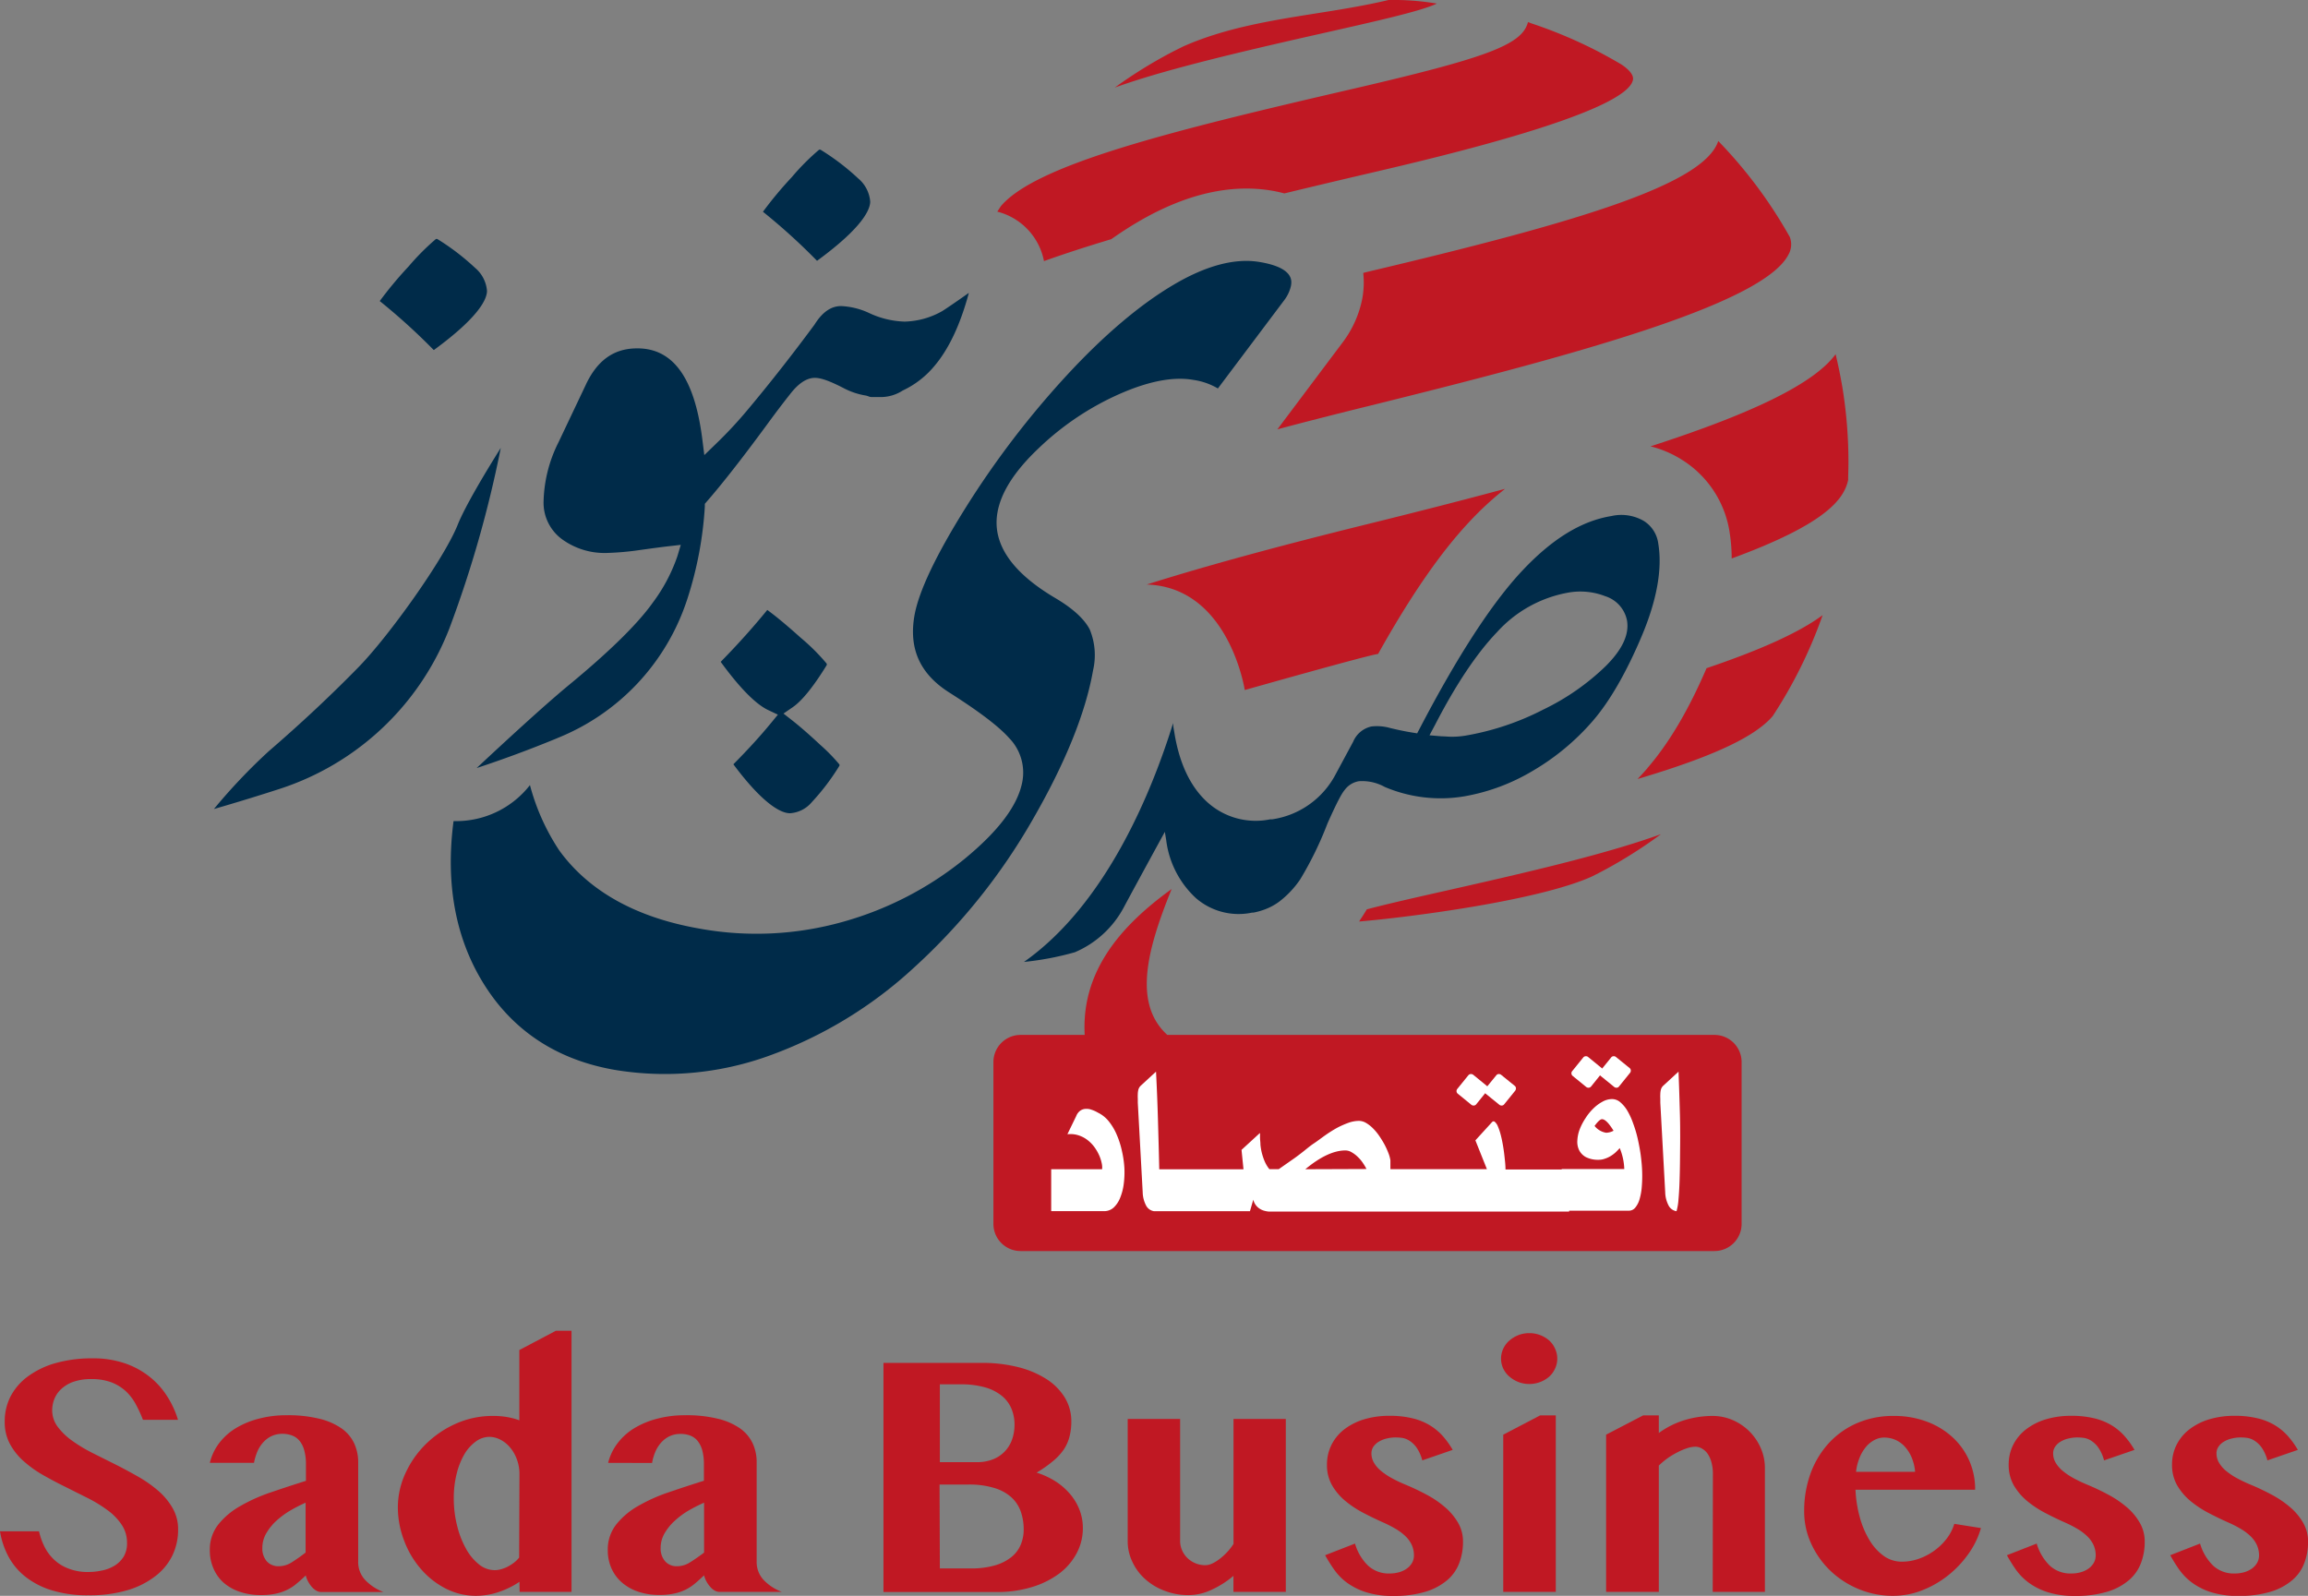 <svg xmlns="http://www.w3.org/2000/svg" viewBox="0 0 400.28 276.8"><rect x="0" y="0" width="400.28" height="276.8" fill="#808080" stroke="none"/><g id="bddf3e9e-5df1-4163-b1d3-44456ad1ba97" data-name="Layer 2"><g id="e78fbab2-fdbf-489b-8285-cbeae0f48bda" data-name="Layer 1"><path d="M15.32,276.71a20.92,20.92,0,0,1-6.25-.84,14,14,0,0,1-4.56-2.3,11.27,11.27,0,0,1-3-3.5A14,14,0,0,1,0,265.61H6.77a11.68,11.68,0,0,0,1,2.78,7.92,7.92,0,0,0,1.72,2.24A7.44,7.44,0,0,0,12,272.12a9,9,0,0,0,3.29.55,11.28,11.28,0,0,0,2.45-.27,6.67,6.67,0,0,0,2.18-.86A4.81,4.81,0,0,0,21.45,270a4.44,4.44,0,0,0,.58-2.36,5.56,5.56,0,0,0-.91-3.14,9.92,9.92,0,0,0-2.4-2.5,23.47,23.47,0,0,0-3.4-2.1l-3.89-1.95c-1.33-.65-2.63-1.34-3.9-2.06a19.72,19.72,0,0,1-3.4-2.42,10.81,10.81,0,0,1-2.4-3,7.91,7.91,0,0,1-.91-3.85,9.43,9.43,0,0,1,1-4.38,10.11,10.11,0,0,1,3-3.48,14.86,14.86,0,0,1,4.81-2.32,23.19,23.19,0,0,1,6.47-.83,16.8,16.8,0,0,1,5.42.82,14.18,14.18,0,0,1,4.29,2.27,13.63,13.63,0,0,1,3.12,3.4,16.34,16.34,0,0,1,1.94,4.17H24.79a21.28,21.28,0,0,0-1.24-2.69,8.78,8.78,0,0,0-1.72-2.26,7.82,7.82,0,0,0-2.49-1.54,9.63,9.63,0,0,0-3.49-.57,9.09,9.09,0,0,0-3.21.5A6,6,0,0,0,10.55,241a4.81,4.81,0,0,0-1.15,1.73,5.5,5.5,0,0,0-.35,1.86,4.79,4.79,0,0,0,.94,2.87,11.19,11.19,0,0,0,2.48,2.41,26.56,26.56,0,0,0,3.5,2.12l4,2c1.35.68,2.69,1.4,4,2.15a22.31,22.31,0,0,1,3.51,2.47,11.75,11.75,0,0,1,2.47,3,7.29,7.29,0,0,1,.94,3.69,10.28,10.28,0,0,1-1,4.52,10.07,10.07,0,0,1-3,3.61,14.61,14.61,0,0,1-4.87,2.42A23.26,23.26,0,0,1,15.32,276.71Z" style="fill:#c01823"/><path d="M36.39,253.74A9.22,9.22,0,0,1,38,250.33a10.44,10.44,0,0,1,2.91-2.61,14.66,14.66,0,0,1,4-1.65,18.69,18.69,0,0,1,4.85-.59,22.67,22.67,0,0,1,5.56.59,11.4,11.4,0,0,1,3.85,1.65,6.6,6.6,0,0,1,2.23,2.58,7.72,7.72,0,0,1,.72,3.38v17.17A4.54,4.54,0,0,0,63.28,274a8.48,8.48,0,0,0,3.22,2.14H55.72a1.73,1.73,0,0,1-.91-.26,3.41,3.41,0,0,1-.79-.69,5.25,5.25,0,0,1-.61-.92,4.23,4.23,0,0,1-.38-1c-.55.51-1.07,1-1.56,1.39a7.4,7.4,0,0,1-1.61,1.07,8.09,8.09,0,0,1-2,.69,11.55,11.55,0,0,1-2.61.25,11.14,11.14,0,0,1-3.73-.59,8.23,8.23,0,0,1-2.81-1.62A7,7,0,0,1,37,272a7.71,7.71,0,0,1-.61-3.09,7,7,0,0,1,1.43-4.43,13.07,13.07,0,0,1,3.8-3.22,29.25,29.25,0,0,1,5.34-2.4c2-.69,4-1.34,6.1-2V254a8.68,8.68,0,0,0-.3-2.45,4.28,4.28,0,0,0-.82-1.64,3,3,0,0,0-1.27-.91A4.63,4.63,0,0,0,49,248.7a4.45,4.45,0,0,0-1.93.41,4.59,4.59,0,0,0-1.46,1.12,5.61,5.61,0,0,0-1,1.61,9.26,9.26,0,0,0-.56,1.9ZM53,260.65A25.75,25.75,0,0,0,50.36,262a14.27,14.27,0,0,0-2.42,1.78,9.17,9.17,0,0,0-1.75,2.16,5,5,0,0,0-.69,2.54,3.38,3.38,0,0,0,.77,2.34,2.7,2.7,0,0,0,2.1.85,4.22,4.22,0,0,0,2.2-.66A30,30,0,0,0,53,269.3Z" style="fill:#c01823"/><path d="M90.09,274.37a14.58,14.58,0,0,1-3.63,1.78,12.37,12.37,0,0,1-3.87.65,11.49,11.49,0,0,1-5.29-1.26A14.18,14.18,0,0,1,73,272.15a16,16,0,0,1-2.9-4.89A16.14,16.14,0,0,1,69,261.48a14.15,14.15,0,0,1,1.29-5.88,17,17,0,0,1,3.53-5.08,17.52,17.52,0,0,1,5.25-3.58,15.63,15.63,0,0,1,6.43-1.34,13.81,13.81,0,0,1,2.47.2,11.87,11.87,0,0,1,2.1.56V234.17l6.33-3.34h2.72v45.29h-9Zm0-18.64a7.23,7.23,0,0,0-.46-2.63,6.78,6.78,0,0,0-1.2-2.07,5.4,5.4,0,0,0-1.68-1.33,4.22,4.22,0,0,0-1.88-.47,4,4,0,0,0-2.34.8,7.28,7.28,0,0,0-2,2.23,12.81,12.81,0,0,0-1.33,3.37,17.16,17.16,0,0,0-.5,4.23,19.32,19.32,0,0,0,.57,4.75,15.87,15.87,0,0,0,1.54,4,9,9,0,0,0,2.26,2.74,4.32,4.32,0,0,0,2.75,1,4,4,0,0,0,1.08-.16,5.91,5.91,0,0,0,1.16-.45,7.61,7.61,0,0,0,1.08-.69,4.74,4.74,0,0,0,.9-.89Z" style="fill:#c01823"/><path d="M105.47,253.74a9.22,9.22,0,0,1,1.64-3.41,10.44,10.44,0,0,1,2.91-2.61,14.8,14.8,0,0,1,4-1.65,18.69,18.69,0,0,1,4.85-.59,22.62,22.62,0,0,1,5.56.59,11.46,11.46,0,0,1,3.86,1.65,6.65,6.65,0,0,1,2.22,2.58,7.72,7.72,0,0,1,.72,3.38v17.17a4.54,4.54,0,0,0,1.14,3.13,8.44,8.44,0,0,0,3.23,2.14H124.8a1.67,1.67,0,0,1-.9-.26,3,3,0,0,1-.79-.69,5.29,5.29,0,0,1-.62-.92,4.23,4.23,0,0,1-.38-1c-.55.51-1.07,1-1.55,1.39a7.91,7.91,0,0,1-1.61,1.07,8.17,8.17,0,0,1-2,.69,11.51,11.51,0,0,1-2.6.25,11.16,11.16,0,0,1-3.74-.59,8.33,8.33,0,0,1-2.81-1.62,7.1,7.1,0,0,1-1.78-2.46,7.71,7.71,0,0,1-.61-3.09,7,7,0,0,1,1.44-4.43,13,13,0,0,1,3.79-3.22,29,29,0,0,1,5.35-2.4c2-.69,4-1.34,6.09-2V254a9.09,9.09,0,0,0-.29-2.45,4.58,4.58,0,0,0-.82-1.64,3.11,3.11,0,0,0-1.28-.91,4.61,4.61,0,0,0-1.65-.28,4.46,4.46,0,0,0-1.94.41,4.71,4.71,0,0,0-1.46,1.12,5.83,5.83,0,0,0-1,1.61,8.66,8.66,0,0,0-.55,1.9Zm16.64,6.91a25.75,25.75,0,0,0-2.67,1.35,13.8,13.8,0,0,0-2.41,1.78,9,9,0,0,0-1.76,2.16,5,5,0,0,0-.69,2.54,3.34,3.34,0,0,0,.78,2.34,2.66,2.66,0,0,0,2.09.85,4.19,4.19,0,0,0,2.2-.66,30,30,0,0,0,2.46-1.71Z" style="fill:#c01823"/><path d="M153.22,236.4h17.05a25.26,25.26,0,0,1,6.29.73,16.63,16.63,0,0,1,4.9,2.06,10.1,10.1,0,0,1,3.2,3.21,7.86,7.86,0,0,1,1.14,4.16,10.26,10.26,0,0,1-.31,2.61,7.26,7.26,0,0,1-1,2.26,9.9,9.9,0,0,1-1.86,2,21.21,21.21,0,0,1-2.85,2,14.13,14.13,0,0,1,3.22,1.48,11.33,11.33,0,0,1,2.53,2.17,9.61,9.61,0,0,1,1.67,2.75,8.64,8.64,0,0,1,.6,3.21,9.15,9.15,0,0,1-1.07,4.37,10.64,10.64,0,0,1-3,3.51,15.41,15.41,0,0,1-4.75,2.36,20.43,20.43,0,0,1-6.14.86H153.22ZM163,253.62h6.41a7.48,7.48,0,0,0,2.77-.48,5.69,5.69,0,0,0,3.33-3.41,7.6,7.6,0,0,0,.44-2.61,7.09,7.09,0,0,0-.56-2.84,5.7,5.7,0,0,0-1.7-2.21,8.12,8.12,0,0,0-2.9-1.44,15,15,0,0,0-4.16-.51H163Zm0,18.43h5.39a14.57,14.57,0,0,0,4.1-.51,8.32,8.32,0,0,0,2.86-1.41A5.48,5.48,0,0,0,177,268a6.73,6.73,0,0,0,.54-2.71,9.36,9.36,0,0,0-.5-3.09,6.11,6.11,0,0,0-1.62-2.47,7.66,7.66,0,0,0-3-1.64,14.81,14.81,0,0,0-4.47-.59h-5Z" style="fill:#c01823"/><path d="M204.67,246.12v21.16a4,4,0,0,0,.35,1.65,4.18,4.18,0,0,0,.95,1.35,4.43,4.43,0,0,0,3.09,1.21,2.93,2.93,0,0,0,1.13-.27,6.93,6.93,0,0,0,1.29-.78,10.64,10.64,0,0,0,1.3-1.17,9.68,9.68,0,0,0,1.15-1.47V246.12H223v30h-9.08v-2.78a16.44,16.44,0,0,1-3.83,2.43,9.45,9.45,0,0,1-3.94.91,11.42,11.42,0,0,1-4.16-.75,10.52,10.52,0,0,1-3.35-2,9.25,9.25,0,0,1-2.24-3,8.25,8.25,0,0,1-.82-3.64V246.12Z" style="fill:#c01823"/><path d="M235,267.74a8.65,8.65,0,0,0,2.27,3.83,5.26,5.26,0,0,0,3.71,1.36,6.15,6.15,0,0,0,1.71-.23,4.47,4.47,0,0,0,1.35-.66,3.24,3.24,0,0,0,.88-1,2.55,2.55,0,0,0,.3-1.21,4.44,4.44,0,0,0-.39-1.89,5.14,5.14,0,0,0-1.1-1.5,9.2,9.2,0,0,0-1.67-1.25,20.23,20.23,0,0,0-2.08-1.07q-1.78-.79-3.54-1.71a17.65,17.65,0,0,1-3.17-2.11,10.06,10.06,0,0,1-2.27-2.71,7,7,0,0,1-.86-3.52,7.57,7.57,0,0,1,.79-3.47,7.82,7.82,0,0,1,2.22-2.68,10.74,10.74,0,0,1,3.43-1.73,14.86,14.86,0,0,1,4.4-.61,16.3,16.3,0,0,1,3.89.41,10.6,10.6,0,0,1,3,1.17,10,10,0,0,1,2.29,1.86,14.16,14.16,0,0,1,1.78,2.47l-5.27,1.82a7,7,0,0,0-1-2.23,4.52,4.52,0,0,0-1.23-1.18,3.26,3.26,0,0,0-1.26-.49,9.16,9.16,0,0,0-1.08-.08,6.46,6.46,0,0,0-1.61.19,4.54,4.54,0,0,0-1.35.54,3,3,0,0,0-.94.86,2.08,2.08,0,0,0-.35,1.19,3.2,3.2,0,0,0,.44,1.61,5.21,5.21,0,0,0,1.23,1.42,11.8,11.8,0,0,0,1.86,1.25,24.13,24.13,0,0,0,2.33,1.11,40.63,40.63,0,0,1,3.71,1.76,17.13,17.13,0,0,1,3.2,2.18,10.42,10.42,0,0,1,2.26,2.7,6.43,6.43,0,0,1,.85,3.29,10.2,10.2,0,0,1-.64,3.66,7.26,7.26,0,0,1-2.1,3,10.59,10.59,0,0,1-3.75,2,18.79,18.79,0,0,1-5.58.73,15.25,15.25,0,0,1-4.76-.65,11.57,11.57,0,0,1-3.3-1.65,9.92,9.92,0,0,1-2.22-2.27,26.65,26.65,0,0,1-1.56-2.49Z" style="fill:#c01823"/><path d="M260.33,235.66a4.07,4.07,0,0,1,.38-1.72,4.23,4.23,0,0,1,1.06-1.41,5.49,5.49,0,0,1,1.55-.94,5.17,5.17,0,0,1,1.9-.35,5.24,5.24,0,0,1,3.48,1.29,4.31,4.31,0,0,1,1,1.41,4.08,4.08,0,0,1,0,3.44,4.34,4.34,0,0,1-1,1.39,5.24,5.24,0,0,1-3.48,1.29,5.17,5.17,0,0,1-1.9-.35,5.49,5.49,0,0,1-1.55-.94,4.25,4.25,0,0,1-1.06-1.39A4,4,0,0,1,260.33,235.66Zm.38,13.19,6.39-3.34h2.72v30.61h-9.11Z" style="fill:#c01823"/><path d="M297.07,255.65a7.4,7.4,0,0,0-.25-2,4.83,4.83,0,0,0-.67-1.5,3,3,0,0,0-1-.9,2.21,2.21,0,0,0-1.13-.31,4.77,4.77,0,0,0-1.34.23,10.87,10.87,0,0,0-1.6.66,15.45,15.45,0,0,0-1.72,1,14.38,14.38,0,0,0-1.67,1.38v21.91h-9.14V248.85l6.42-3.34h2.72v3.05a15,15,0,0,1,4.52-2.25,16.87,16.87,0,0,1,4.77-.71,8.83,8.83,0,0,1,3.5.71,9.31,9.31,0,0,1,4.88,4.84,8.58,8.58,0,0,1,.73,3.53v21.44h-9.05Z" style="fill:#c01823"/><path d="M328.3,276.8a15.35,15.35,0,0,1-6-1.19,15.85,15.85,0,0,1-4.89-3.19,15.33,15.33,0,0,1-3.29-4.66,13.33,13.33,0,0,1-1.22-5.61,19,19,0,0,1,1.11-6.58,15.77,15.77,0,0,1,3.17-5.26,14.46,14.46,0,0,1,4.91-3.47,15.74,15.74,0,0,1,6.37-1.24,16.05,16.05,0,0,1,5.74,1,13.59,13.59,0,0,1,4.47,2.73,12.07,12.07,0,0,1,2.88,4.07,12.24,12.24,0,0,1,1,5H321.8a21.52,21.52,0,0,0,.74,4.75,15.55,15.55,0,0,0,1.69,4,9.12,9.12,0,0,0,2.47,2.73,5.35,5.35,0,0,0,3.15,1,8.85,8.85,0,0,0,2.95-.51,10.41,10.41,0,0,0,2.68-1.41,10.3,10.3,0,0,0,2.14-2.08,8.1,8.1,0,0,0,1.32-2.56l4.62.73a14.61,14.61,0,0,1-2.24,4.57,17.79,17.79,0,0,1-3.6,3.75,17.23,17.23,0,0,1-4.5,2.53A13.67,13.67,0,0,1,328.3,276.8Zm3.84-21.51a8.26,8.26,0,0,0-.57-2.41,6.56,6.56,0,0,0-1.16-1.89,4.85,4.85,0,0,0-1.64-1.22,4.91,4.91,0,0,0-2-.42,3.6,3.6,0,0,0-1.67.42,4.78,4.78,0,0,0-1.48,1.2,6.87,6.87,0,0,0-1.11,1.88,8.73,8.73,0,0,0-.61,2.44Z" style="fill:#c01823"/><path d="M353.23,267.74a8.75,8.75,0,0,0,2.27,3.83,5.26,5.26,0,0,0,3.71,1.36,6.1,6.1,0,0,0,1.71-.23,4.47,4.47,0,0,0,1.35-.66,3.24,3.24,0,0,0,.88-1,2.56,2.56,0,0,0,.31-1.21,4.29,4.29,0,0,0-.4-1.89,5,5,0,0,0-1.1-1.5,8.87,8.87,0,0,0-1.67-1.25,19.25,19.25,0,0,0-2.08-1.07q-1.79-.79-3.54-1.71a18,18,0,0,1-3.17-2.11,10.25,10.25,0,0,1-2.27-2.71,7.09,7.09,0,0,1-.86-3.52,7.57,7.57,0,0,1,.79-3.47,7.85,7.85,0,0,1,2.23-2.68,10.68,10.68,0,0,1,3.42-1.73,14.91,14.91,0,0,1,4.4-.61,16.44,16.44,0,0,1,3.9.41,10.65,10.65,0,0,1,3,1.17,10,10,0,0,1,2.29,1.86,14.74,14.74,0,0,1,1.79,2.47l-5.28,1.82a7,7,0,0,0-1-2.23,4.52,4.52,0,0,0-1.23-1.18,3.26,3.26,0,0,0-1.26-.49,9.32,9.32,0,0,0-1.09-.08,6.51,6.51,0,0,0-1.61.19,4.54,4.54,0,0,0-1.35.54,2.86,2.86,0,0,0-.93.86,2,2,0,0,0-.36,1.19,3.2,3.2,0,0,0,.44,1.61,5.58,5.58,0,0,0,1.23,1.42,11.8,11.8,0,0,0,1.86,1.25,25.31,25.31,0,0,0,2.33,1.11,40.63,40.63,0,0,1,3.71,1.76,17.55,17.55,0,0,1,3.21,2.18,10.18,10.18,0,0,1,2.25,2.7,6.43,6.43,0,0,1,.85,3.29,10.2,10.2,0,0,1-.64,3.66,7.26,7.26,0,0,1-2.1,3,10.42,10.42,0,0,1-3.75,2,18.79,18.79,0,0,1-5.58.73,15.29,15.29,0,0,1-4.76-.65,11.38,11.38,0,0,1-3.29-1.65,10.18,10.18,0,0,1-2.23-2.27,26.49,26.49,0,0,1-1.55-2.49Z" style="fill:#c01823"/><path d="M381.56,267.74a8.75,8.75,0,0,0,2.27,3.83,5.26,5.26,0,0,0,3.71,1.36,6.1,6.1,0,0,0,1.71-.23,4.47,4.47,0,0,0,1.35-.66,3.24,3.24,0,0,0,.88-1,2.56,2.56,0,0,0,.31-1.21,4.29,4.29,0,0,0-.4-1.89,5,5,0,0,0-1.1-1.5,8.87,8.87,0,0,0-1.67-1.25,19.25,19.25,0,0,0-2.08-1.07q-1.79-.79-3.54-1.71a18,18,0,0,1-3.17-2.11,10.25,10.25,0,0,1-2.27-2.71,7.09,7.09,0,0,1-.86-3.52,7.57,7.57,0,0,1,.79-3.47,7.85,7.85,0,0,1,2.23-2.68,10.68,10.68,0,0,1,3.42-1.73,14.91,14.91,0,0,1,4.4-.61,16.44,16.44,0,0,1,3.9.41,10.65,10.65,0,0,1,3,1.17,10,10,0,0,1,2.29,1.86,14.74,14.74,0,0,1,1.79,2.47l-5.28,1.82a7,7,0,0,0-1-2.23,4.52,4.52,0,0,0-1.23-1.18,3.26,3.26,0,0,0-1.26-.49,9.32,9.32,0,0,0-1.09-.08,6.51,6.51,0,0,0-1.61.19,4.54,4.54,0,0,0-1.35.54,2.86,2.86,0,0,0-.93.86,2,2,0,0,0-.36,1.19,3.2,3.2,0,0,0,.44,1.61,5.58,5.58,0,0,0,1.23,1.42,11.8,11.8,0,0,0,1.86,1.25,25.31,25.31,0,0,0,2.33,1.11,40.63,40.63,0,0,1,3.71,1.76,17.55,17.55,0,0,1,3.21,2.18,10.18,10.18,0,0,1,2.25,2.7,6.43,6.43,0,0,1,.85,3.29,10.2,10.2,0,0,1-.64,3.66,7.26,7.26,0,0,1-2.1,3,10.42,10.42,0,0,1-3.75,2,18.79,18.79,0,0,1-5.58.73,15.29,15.29,0,0,1-4.76-.65,11.38,11.38,0,0,1-3.29-1.65,10.18,10.18,0,0,1-2.23-2.27,26.49,26.49,0,0,1-1.55-2.49Z" style="fill:#c01823"/><path d="M297.34,179.51H202.45c-6.07-5.52-3.4-15.07.75-25.3-9.33,6.72-15.66,14.64-15.08,25.3H177a4.71,4.71,0,0,0-4.71,4.71v28.1A4.71,4.71,0,0,0,177,217H297.34a4.71,4.71,0,0,0,4.71-4.71v-28.1A4.71,4.71,0,0,0,297.34,179.51Z" style="fill:#c01823"/><path d="M194.56,199.56a15.08,15.08,0,0,0-.9-2.78,9.79,9.79,0,0,0-1.37-2.29,5.48,5.48,0,0,0-1.88-1.5,5.41,5.41,0,0,0-1.1-.5,2.5,2.5,0,0,0-1.06-.15,1.75,1.75,0,0,0-.91.32,2.08,2.08,0,0,0-.69.93l-1.53,3.15a4.62,4.62,0,0,1,2,.21,5.07,5.07,0,0,1,1.57.86,6.08,6.08,0,0,1,1.18,1.25,7.89,7.89,0,0,1,.79,1.4,6.69,6.69,0,0,1,.42,1.35,3.13,3.13,0,0,1,.06,1h-8.83v7.27h9.17a2.42,2.42,0,0,0,1.66-.62,4.67,4.67,0,0,0,1.12-1.67,9.49,9.49,0,0,0,.63-2.42,15.7,15.7,0,0,0,.11-2.85A17.82,17.82,0,0,0,194.56,199.56Z" style="fill:#fff"/><path d="M255.18,191.63a.64.64,0,0,0,.44.13.58.58,0,0,0,.41-.22l1.55-1.92.09.09,2.37,1.92a.61.61,0,0,0,.44.13.53.53,0,0,0,.4-.22l1.9-2.35a.68.68,0,0,0,.13-.45.53.53,0,0,0-.2-.39l-2.37-1.92a.62.62,0,0,0-.44-.13.53.53,0,0,0-.4.22l-1.57,1.92a.17.17,0,0,0-.07-.09l-2.35-1.92a.65.65,0,0,0-.45-.13.6.6,0,0,0-.41.22l-1.9,2.35a.59.59,0,0,0-.14.45.56.56,0,0,0,.22.39Z" style="fill:#fff"/><path d="M275.1,188.54a.66.66,0,0,0,.45.13.62.62,0,0,0,.41-.23l1.54-1.92.1.1,2.36,1.92a.62.62,0,0,0,.44.13.54.54,0,0,0,.4-.23l1.9-2.35a.59.59,0,0,0,.13-.44.53.53,0,0,0-.2-.39l-2.37-1.92a.57.57,0,0,0-.44-.13.51.51,0,0,0-.4.22l-1.56,1.92s-.05-.08-.08-.09l-2.35-1.92a.59.59,0,0,0-.44-.13.55.55,0,0,0-.41.22l-1.9,2.35a.54.54,0,0,0-.14.45.55.55,0,0,0,.21.39Z" style="fill:#fff"/><path d="M284.55,200.33c-.14-1-.32-1.93-.53-2.87a21.34,21.34,0,0,0-.79-2.63,12.29,12.29,0,0,0-1-2.18,5.77,5.77,0,0,0-1.23-1.47,2.19,2.19,0,0,0-1.41-.54,3.43,3.43,0,0,0-1.68.46,7,7,0,0,0-1.59,1.19,9.15,9.15,0,0,0-1.36,1.69,9.92,9.92,0,0,0-1,1.93,6.4,6.4,0,0,0-.4,1.93,3.29,3.29,0,0,0,.32,1.68,2.81,2.81,0,0,0,1.19,1.2,4.71,4.71,0,0,0,2.24.45,3,3,0,0,0,1-.18,4.64,4.64,0,0,0,1-.45,6.09,6.09,0,0,0,.87-.64,10.35,10.35,0,0,0,.73-.76,10.2,10.2,0,0,1,.79,3.64l-10.85,0v.07l-8.07,0H261.1c0-.74-.09-1.49-.17-2.23s-.18-1.45-.3-2.12-.25-1.27-.4-1.82a9.86,9.86,0,0,0-.47-1.35,2,2,0,0,0-.49-.72.32.32,0,0,0-.48,0l-2.91,3.19,2,5-6.64,0v0l-8.16,0h-1.94l0-1.54a5.86,5.86,0,0,0-.34-1.24,14.54,14.54,0,0,0-.67-1.48,17.3,17.3,0,0,0-.92-1.5,9,9,0,0,0-1.09-1.32,5.76,5.76,0,0,0-1.2-.94,2.48,2.48,0,0,0-1.24-.36,5.49,5.49,0,0,0-1.83.34,15.38,15.38,0,0,0-2,.89,22.53,22.53,0,0,0-2,1.26c-.68.48-1.35,1-2,1.43s-1.24.94-1.81,1.39-1.09.84-1.55,1.17l-2.72,1.9h-1.62a5.92,5.92,0,0,1-.85-1.44,10.46,10.46,0,0,1-.48-1.47,10.08,10.08,0,0,1-.22-1.34c0-.42-.06-.79-.07-1.1s0-.54,0-.7,0-.23-.06-.19l-3.15,2.89.34,3.37-3.86,0v0l-6.75,0h-4c-.06-2.84-.14-5.66-.22-8.45s-.19-5.62-.34-8.49l-2.67,2.46a1.46,1.46,0,0,0-.38.63,3.35,3.35,0,0,0-.11.79,7.3,7.3,0,0,0,0,.81c0,.27,0,.5,0,.7l.85,15.54a5.21,5.21,0,0,0,.64,2.39,1.88,1.88,0,0,0,1.32.89h16.64l.58-2a2.52,2.52,0,0,0,.48,1,2.45,2.45,0,0,0,.67.59,2.77,2.77,0,0,0,.75.33,4.27,4.27,0,0,0,.75.14h52.13V210h10.38a1.4,1.4,0,0,0,1.1-.55,4,4,0,0,0,.74-1.47,10.46,10.46,0,0,0,.38-2.17,22.68,22.68,0,0,0,.06-2.64C284.77,202.27,284.68,201.32,284.55,200.33Zm-6-3.85a3.22,3.22,0,0,1-2-1.18q.85-1.17,1.29-1.17c.52,0,1.18.67,2,2A2.85,2.85,0,0,1,278.53,196.48Zm-52.17,6.33q3.93-3.26,6.95-3.26a2.15,2.15,0,0,1,1.13.34,5.11,5.11,0,0,1,1.06.82,6,6,0,0,1,.88,1.06,7.77,7.77,0,0,1,.59,1Z" style="fill:#fff"/><path d="M291.39,195.94c0-1.66-.06-3.34-.11-5.06s-.11-3.38-.17-5l-2.67,2.46a1.46,1.46,0,0,0-.38.63,3.35,3.35,0,0,0-.11.79,7.3,7.3,0,0,0,0,.81c0,.27,0,.5,0,.7l.85,15.54a5.21,5.21,0,0,0,.64,2.39,1.88,1.88,0,0,0,1.32.89,9.75,9.75,0,0,0,.34-2c.08-.91.15-2,.19-3.25s.07-2.64.08-4.16S291.41,197.59,291.39,195.94Z" style="fill:#fff"/><path d="M189,109.19a11.67,11.67,0,0,1,.57,7.09c-1.29,7.36-4.81,16.07-10.47,25.88a105.66,105.66,0,0,1-20.59,25.68A73.85,73.85,0,0,1,133,183.26a53.07,53.07,0,0,1-26.41,2.31c-10.14-1.77-17.86-6.92-22.93-15.3-4.73-7.81-6.4-17.18-5-27.85a16.23,16.23,0,0,0,13.25-6.24A38.16,38.16,0,0,0,97,147.52c5.14,7.07,13.32,11.63,24.31,13.55a55.27,55.27,0,0,0,25-1.21,58.27,58.27,0,0,0,20.88-10.8c6.1-5,9.42-9.48,10.14-13.61A8.58,8.58,0,0,0,175,128c-1.78-2-5.21-4.61-10.46-7.94-5-3.21-6.94-7.54-5.95-13.26.73-4.18,3.72-10.48,8.88-18.73a156,156,0,0,1,17.57-23c6.42-6.94,12.64-12.22,18.5-15.68,5.68-3.36,10.74-4.68,15-3.93,5.89,1,5.5,3.29,5.35,4.14A6.44,6.44,0,0,1,222.78,52L211.22,67.38a11.63,11.63,0,0,0-4.29-1.49c-3.48-.61-7.86.25-13,2.55a48.65,48.65,0,0,0-13.72,9.24c-4.24,4-6.61,7.72-7.22,11.23-.94,5.37,2.46,10.37,10.09,14.86C186.08,105.55,188.06,107.37,189,109.19ZM79.39,91c-2.39,6-12,19.39-17.18,24.69-5,5.12-10.25,10-15.63,14.64a99.65,99.65,0,0,0-9.48,10c4.21-1.22,8-2.39,11.42-3.5a47.19,47.19,0,0,0,29.33-27.61l.12-.31a199.46,199.46,0,0,0,8.88-31.22C84.07,82.12,80.65,87.86,79.39,91Zm39.69,13.27.16-.48a64.23,64.23,0,0,0,3-15.91l0-.49.32-.37c2.62-3,6.13-7.47,10.41-13.3q2.19-3,4-5.28c1.47-1.92,2.88-2.87,4.31-2.9.73,0,1.93.17,5.07,1.8a12.51,12.51,0,0,0,3.87,1.28l.31.09a1.59,1.59,0,0,0,.78.16l.49,0,.3,0,.48,0c.12,0,.24,0,.36,0a7,7,0,0,0,3.57-1.1l.15-.08a15.82,15.82,0,0,0,5.29-4.08c2.55-2.95,4.59-7.25,6.08-12.81-1.71,1.21-3.68,2.57-4.58,3.14a13.82,13.82,0,0,1-6.49,1.84h-.15a15.48,15.48,0,0,1-6.11-1.5,12.77,12.77,0,0,0-4.83-1.19c-1.77,0-3.28,1.09-4.61,3.22-3.73,5.05-7.6,10-11.57,14.74A73.57,73.57,0,0,1,124.15,77l-2,1.94-.35-2.78c-1.36-10.72-5.14-15.92-11.59-15.73-3.88.09-6.71,2.18-8.66,6.41L96.87,76.7a24,24,0,0,0-2.6,10.43,7.86,7.86,0,0,0,3.16,6.37,12.53,12.53,0,0,0,7.89,2.41A48.77,48.77,0,0,0,111,95.4c2.23-.31,3.88-.53,4.95-.65l2.12-.24-.6,2a29.37,29.37,0,0,1-4.24,8c-2.61,3.68-7.5,8.49-14.56,14.31-4.39,3.62-11.43,10.13-16,14.4,4.57-1.5,9.24-3.23,13.93-5.16l.17-.08A38.86,38.86,0,0,0,119.08,104.27ZM75.25,60.71c8-5.85,9.21-8.93,9.21-10.26a5.82,5.82,0,0,0-2.08-4,41,41,0,0,0-6.55-5h-.22a42.1,42.1,0,0,0-4.75,4.77,67.09,67.09,0,0,0-5,6,108.47,108.47,0,0,1,9.34,8.47Zm66.46-15.48c8-5.85,9.21-8.94,9.21-10.27a5.84,5.84,0,0,0-2.07-4,41,41,0,0,0-6.56-5h-.22a40.27,40.27,0,0,0-4.75,4.77,67.09,67.09,0,0,0-5,6,105.42,105.42,0,0,1,9.34,8.47ZM287.6,94.3c.72,4.39-.24,9.78-2.86,16s-5.53,11.32-8.51,14.76a41.36,41.36,0,0,1-10.41,8.65,34.77,34.77,0,0,1-11.88,4.42,24.8,24.8,0,0,1-13.78-1.63,8.08,8.08,0,0,0-4.45-1,3.83,3.83,0,0,0-2.49,1.51c-.42.49-1.13,1.64-3,5.84a60.39,60.39,0,0,1-4.71,9.66,16.41,16.41,0,0,1-3.73,3.94,10.3,10.3,0,0,1-2.75,1.41,11.06,11.06,0,0,1-1.68.44l-.21,0a11.31,11.31,0,0,1-9.73-2.52,16.45,16.45,0,0,1-5.16-10.1l-.23-1.39s-5,9.13-7.11,13.08a17.28,17.28,0,0,1-8.49,7.8,51,51,0,0,1-8.83,1.68c14.22-10,22.14-29.42,25.87-41.44,0,.59.13,1.16.22,1.72.85,5.24,2.73,9.24,5.59,11.9a12.48,12.48,0,0,0,11,3.09l.33,0a14.84,14.84,0,0,0,11-7.74l3.08-5.72a4.47,4.47,0,0,1,3.17-2.65,8.37,8.37,0,0,1,3.26.27c1.32.32,2.56.58,3.67.76l1,.16.48-.91C252.79,113.78,258.74,104.6,264,99s10.31-8.65,15.47-9.49a7.76,7.76,0,0,1,5.6.84A5.46,5.46,0,0,1,287.6,94.3Zm-67.28,47.86h0Zm61.86-34.5a5.54,5.54,0,0,0-3.76-4.24,11.92,11.92,0,0,0-6.54-.61,21.79,21.79,0,0,0-12.26,6.85c-3.52,3.67-7.12,9.07-10.7,16l-1,1.88,2.11.18c.59,0,1.16.07,1.7.07a14.42,14.42,0,0,0,2.36-.18,46.49,46.49,0,0,0,13.6-4.55,41.22,41.22,0,0,0,10.73-7.46h0C281.35,112.7,282.57,110.09,282.18,107.66ZM137,141.06a5.38,5.38,0,0,0,3.79-1.92,39.42,39.42,0,0,0,4.8-6.33v-.2a30.85,30.85,0,0,0-3.33-3.41c-2-1.87-3.66-3.3-4.86-4.24l-1.52-1.19,1.59-1.09c1.63-1.12,3.62-3.59,5.92-7.33v-.22a35.4,35.4,0,0,0-4.5-4.49c-2.46-2.21-4.42-3.83-5.82-4.84-2.32,2.85-5,5.86-8.08,9h0c3.31,4.54,6.09,7.36,8.27,8.38l1.65.78-1.15,1.4c-1.85,2.26-4.06,4.68-6.57,7.21C132.68,139.94,135.71,141.06,137,141.06Z" style="fill:#002b49"/><path d="M239,113.44c-1.07,0-23.12,6.25-23.12,6.25s-2.73-17.86-17-18.3c9.82-3.11,22.24-6.51,37.85-10.37,9.13-2.25,17.16-4.31,24.3-6.23a54.73,54.73,0,0,0-6.16,5.68C249.83,95.83,244.64,103.35,239,113.44ZM241,0l-.18,0c-4.19,1-8.5,1.68-12.67,2.34-7.69,1.22-15.65,2.49-22.93,5.71l-1.7.85a80.8,80.8,0,0,0-10.18,6.29c7.92-2.85,19.45-5.69,35.73-9.35,9.89-2.23,17.48-3.94,20.12-5.22A45.07,45.07,0,0,0,241,0Zm-4.57,47.34a15.68,15.68,0,0,1-.15,4.37,18.49,18.49,0,0,1-3.3,7.52L221.54,74.47c5-1.34,10.41-2.71,16.05-4.1,34.21-8.47,68-17.45,72.56-26.16a3.61,3.61,0,0,0,.27-3.08A80.2,80.2,0,0,0,298,24.46C295.52,32,273.7,38.52,237,47.19Zm81.94,14.08c-3.65,5-14,10.14-32.12,16a18.62,18.62,0,0,1,5.45,2.33,18,18,0,0,1,8.26,12.52,29.16,29.16,0,0,1,.37,4.6c16.36-6,19.46-10.27,20.2-13.61,0-1,.05-2,.05-3.07a80.59,80.59,0,0,0-1.05-13C319.2,65.26,318.81,63.33,318.35,61.42Zm-82.52,98.22-.14.2c8.16-.68,30.91-3.55,40.34-7.79l1.19-.6a81.26,81.26,0,0,0,10.5-6.52l.33-.24c-10,3.62-24.27,6.86-37.41,9.83-5.42,1.22-10.1,2.28-13.61,3.21C236.61,158.46,236.21,159.09,235.83,159.64Zm49.85-26.37c-.54.62-1.11,1.24-1.69,1.85,13-3.86,20.34-7.29,23.43-10.91a80.41,80.41,0,0,0,8.66-17.51c-4.06,3-10.68,6-20.13,9.2C292.82,123.22,289.45,128.91,285.68,133.27ZM173.62,35.71c-.23.33-.44.67-.66,1a11,11,0,0,1,8.1,8.58c3.43-1.23,7.26-2.48,11.66-3.8,1.56-1.09,3.06-2.07,4.49-2.91,8.32-4.92,16.24-6.76,23.53-5.48.74.13,1.4.29,2,.45q7.44-1.8,15.3-3.63c10.91-2.55,44.1-10.31,45.17-16.09.17-.95-1-2-2.08-2.69-1.25-.74-2.6-1.49-3.95-2.2a80.66,80.66,0,0,0-11.51-4.86L265,3.83c-1,3.92-7,6.16-30.4,11.59C202.78,22.77,179.79,28.54,173.62,35.71Z" style="fill:#c01823"/></g></g></svg>